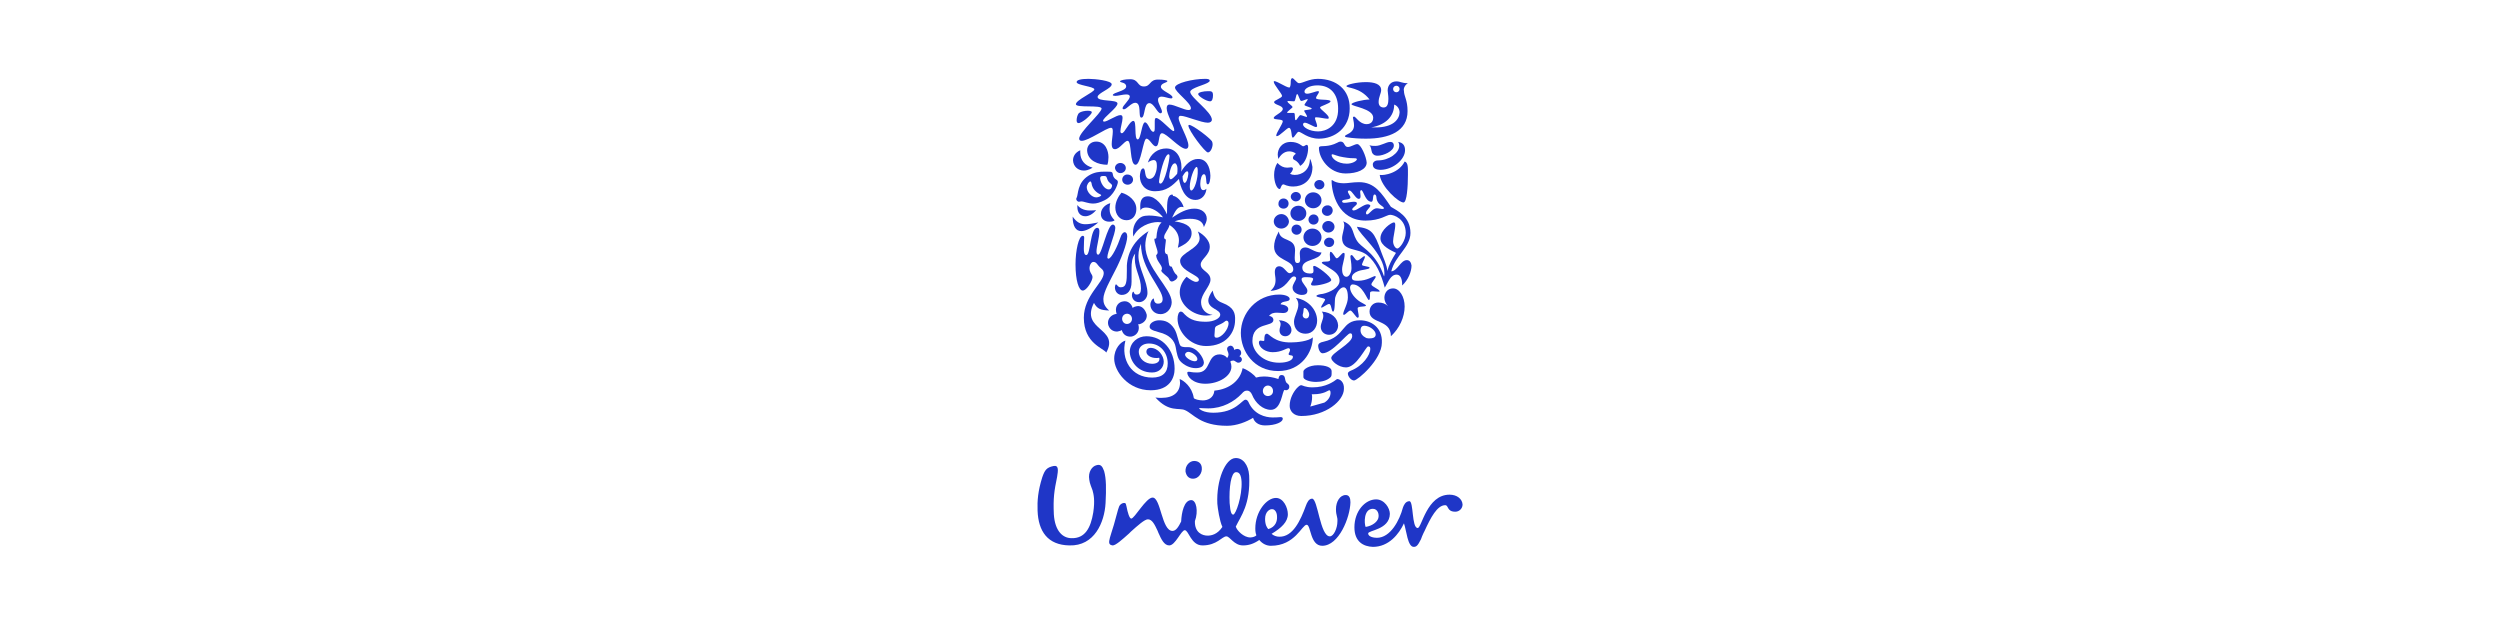 <svg width="256" height="64" viewBox="0 0 256 64" fill="none" xmlns="http://www.w3.org/2000/svg">
<g clip-path="url(#clip0_150_13868)">
<path fill-rule="evenodd" clip-rule="evenodd" d="M148.433 50.654C149.211 50.654 149.73 51.1 149.767 51.657C149.767 52.065 149.433 52.399 149.026 52.399C148.137 52.399 148.359 51.731 147.989 51.731C147.174 51.731 146.507 52.993 145.878 54.366L145.766 54.589L145.618 54.923L145.507 55.22C145.174 55.889 145.026 56 144.766 56C144.137 56 144.026 54.329 143.766 53.587C143.248 54.7 142.211 56 140.581 56C139.618 55.963 138.692 55.48 138.692 53.995C138.692 52.325 139.803 51.137 140.914 51.137C141.766 51.137 142.322 52.028 142.322 52.622C142.285 54.255 140.1 54.292 140.1 54.626C140.1 54.96 140.655 55.072 140.989 55.072C142.396 55.072 143.322 53.253 143.655 51.991C143.729 51.768 143.915 51.322 144.322 51.322C144.766 51.322 144.544 54.069 145.174 54.069C145.581 54.069 146.1 50.654 148.433 50.654ZM126.507 46.905C127.247 46.868 127.84 47.573 127.914 48.687C128.062 51.657 127.062 52.844 126.544 53.921C126.655 54.329 127.358 55.035 128.025 55.035C128.284 55.035 128.581 54.923 128.655 54.812C128.581 54.626 128.544 54.441 128.544 54.107C128.544 52.399 129.692 50.988 130.655 50.988C131.433 50.988 131.877 51.991 131.877 52.659C131.877 53.438 131.21 54.069 130.21 54.663C130.396 54.849 130.729 54.96 130.988 54.96C132.396 54.998 133.173 53.29 133.729 51.768C133.84 51.471 134.025 51.062 134.359 51.062C134.951 51.062 135.174 54.923 136.174 54.923C136.581 54.923 136.951 54.069 136.951 53.401C136.988 52.882 136.803 52.844 136.803 52.139C136.803 51.359 137.211 50.691 137.803 50.691C138.174 50.691 138.285 51.025 138.285 51.434C138.248 52.993 137.099 55.889 135.396 55.889C134.136 55.889 134.248 53.735 133.803 53.735C133.322 53.735 132.618 55.889 130.136 55.889C129.729 55.889 129.284 55.703 128.951 55.294C128.358 55.703 127.84 55.851 127.284 55.851C126.358 55.851 125.951 54.923 125.581 54.923C125.136 54.923 124.618 55.851 123.136 55.851C121.951 55.851 121.729 54.292 121.321 54.292C120.951 54.292 120.358 55.851 119.729 55.851C119.21 55.851 118.914 55.22 118.617 54.552L118.543 54.366C118.247 53.735 117.988 53.178 117.543 53.178C117.21 53.178 116.506 53.81 115.802 54.441L115.617 54.626C114.914 55.257 114.21 55.889 113.914 55.851C113.654 55.814 113.543 55.666 113.58 55.406C113.617 55.072 113.951 54.144 114.062 53.735C114.284 52.993 114.469 52.176 114.58 51.916C114.654 51.657 114.951 51.471 115.173 51.508C115.284 51.508 115.321 51.694 115.358 51.879C115.469 52.473 115.654 53.104 115.84 53.104C116.173 53.104 117.358 50.951 118.025 50.951C118.877 50.951 118.951 54.366 120.062 54.366C120.432 54.366 120.692 53.921 120.951 53.401C120.988 52.51 121.247 51.211 121.988 51.211C122.506 51.211 122.729 52.362 122.358 53.364C122.321 54.552 123.136 54.849 123.655 54.849C124.025 54.849 124.655 54.738 125.173 53.958C124.877 53.327 124.692 52.028 124.655 51.582C124.544 49.169 125.469 46.942 126.507 46.905ZM112.247 47.647C112.691 47.499 112.876 47.721 113.062 48.241C113.284 49.021 113.284 50.06 113.21 51.508C113.099 53.513 112.062 55.926 109.506 55.851C107.284 55.814 106.321 54.404 106.247 52.288C106.21 51.285 106.284 50.283 106.728 48.872C106.987 48.13 107.173 47.87 107.876 47.721C108.432 47.61 108.358 48.167 108.247 48.835C107.95 50.283 107.839 50.988 107.913 52.659C108.024 54.404 108.839 55.109 109.728 55.109C111.099 55.146 111.691 54.069 111.95 52.473C112.136 51.211 111.988 50.617 111.876 50.209C111.802 49.986 111.58 49.503 111.543 49.132C111.395 48.315 111.839 47.758 112.247 47.647ZM130.284 52.139C130.062 52.102 129.544 52.362 129.544 53.141C129.544 53.773 129.766 54.069 129.877 54.181C130.618 53.958 130.803 53.364 130.766 52.882C130.766 52.473 130.544 52.139 130.284 52.139ZM140.581 52.102C139.618 52.102 139.692 53.624 139.84 53.958C140.544 53.847 141.026 53.438 141.137 53.067C141.248 52.696 141.1 52.102 140.581 52.102ZM126.544 48.352C126.062 48.39 125.84 49.912 125.914 51.508C125.988 52.547 126.136 52.696 126.284 52.696C126.544 52.696 127.21 50.803 127.136 49.318C127.099 48.65 126.914 48.315 126.544 48.352ZM122.284 47.202C122.729 47.202 123.025 47.462 123.062 47.87C123.136 48.427 122.729 49.021 122.173 49.021C121.692 49.021 121.469 48.687 121.395 48.278C121.358 47.684 121.803 47.202 122.284 47.202Z" fill="#1F36C7"/>
<path fill-rule="evenodd" clip-rule="evenodd" d="M131.687 39.109C131.539 38.849 131.65 38.404 131.243 38.404C130.984 38.404 130.946 38.626 130.909 38.812C130.354 38.626 129.872 38.552 129.428 38.552C129.132 38.552 128.872 38.589 128.613 38.663C128.465 38.404 127.798 37.884 127.243 37.698C127.02 38.923 125.946 39.851 124.354 40C124.28 40.779 123.65 41.002 123.168 41.002C122.835 41.002 122.28 40.891 122.242 40.742C122.057 39.592 121.205 38.96 120.798 38.812C120.798 38.923 120.835 39.072 120.835 39.183C120.835 40.148 120.168 40.742 118.946 40.742C118.761 40.742 118.502 40.742 118.316 40.705C119.724 42.264 120.724 41.708 121.354 42.005C122.205 42.376 122.909 43.601 125.65 43.601C126.65 43.601 127.65 43.192 128.317 42.784C128.428 43.192 128.835 43.564 129.539 43.564C130.687 43.564 131.354 43.192 131.354 42.895C131.354 42.821 131.354 42.71 131.132 42.71C130.946 42.71 130.946 42.747 130.317 42.747C129.576 42.747 128.391 42.45 127.835 41.151C127.724 40.928 127.576 40.928 127.539 40.928C127.169 40.928 126.576 42.264 124.243 42.264C123.242 42.264 122.798 41.893 122.798 41.819C122.798 41.819 122.798 41.782 122.835 41.782C122.946 41.782 123.28 41.819 123.724 41.819C125.206 41.819 126.391 41.114 127.132 40.334C127.391 40.037 127.502 40 127.724 40C127.909 40 128.095 40.148 128.206 40.408C128.539 41.262 129.317 41.967 130.132 41.967C131.243 41.967 131.28 40.037 131.539 39.926C131.576 39.926 131.65 39.963 131.687 39.963C131.835 39.963 132.021 39.851 132.021 39.629C132.058 39.332 131.724 39.257 131.687 39.109ZM129.835 40.557C129.539 40.557 129.317 40.334 129.317 40.037C129.317 39.74 129.539 39.48 129.835 39.48C130.132 39.48 130.354 39.74 130.354 40C130.391 40.334 130.132 40.557 129.835 40.557Z" fill="#1F36C7"/>
<path fill-rule="evenodd" clip-rule="evenodd" d="M125.986 35.397C126.245 35.397 126.356 35.62 126.393 35.842C126.467 35.768 126.578 35.731 126.689 35.731C126.949 35.731 127.097 35.917 127.097 36.139C127.097 36.288 127.023 36.399 126.912 36.474C127.06 36.548 127.171 36.659 127.171 36.808C127.171 36.993 127.023 37.142 126.801 37.142C126.615 37.142 126.467 36.919 126.282 36.919C126.171 36.919 126.023 36.956 125.986 37.03C126.06 37.216 126.097 37.364 126.097 37.55C126.097 38.515 124.8 39.295 123.43 39.295C122.097 39.295 121.578 38.515 121.578 38.181C121.578 38.107 121.615 38.07 121.726 38.07C121.949 38.07 121.986 38.144 122.615 38.144C124.06 38.144 123.541 36.288 124.912 36.288C125.097 36.288 125.504 36.399 125.652 36.659C125.763 36.548 125.8 36.399 125.8 36.288C125.8 36.065 125.652 35.917 125.652 35.731C125.652 35.545 125.8 35.434 125.986 35.397Z" fill="#1F36C7"/>
<path fill-rule="evenodd" clip-rule="evenodd" d="M117.39 34.432C119.02 34.432 120.279 35.805 120.279 37.773C120.279 38.664 119.798 39.963 117.835 39.963C115.501 39.963 114.094 37.995 114.094 36.733C114.094 35.657 114.797 34.989 115.242 34.877C114.76 36.807 115.835 38.664 117.983 38.664C119.057 38.664 119.575 38.144 119.575 37.216C119.575 36.176 118.872 35.174 117.649 35.174C117.057 35.174 116.612 35.508 116.612 35.991C116.612 36.77 117.279 37.253 117.983 37.253C118.427 37.253 118.724 37.067 118.724 36.77C118.724 36.733 118.724 36.659 118.686 36.622C118.649 36.659 118.538 36.659 118.39 36.659C117.835 36.659 117.39 36.362 117.39 36.028C117.39 35.768 117.575 35.62 117.798 35.62C118.612 35.62 119.168 36.436 119.168 37.03C119.168 37.624 118.724 38.144 117.983 38.144C116.39 38.144 115.686 36.845 115.686 35.991C115.723 35.063 116.501 34.432 117.39 34.432Z" fill="#1F36C7"/>
<path fill-rule="evenodd" clip-rule="evenodd" d="M136.915 38.812C136.581 39.072 135.766 39.666 134.396 39.666C133.655 39.666 133.359 39.443 133.248 39.443C133.1 39.443 132.951 39.592 132.803 39.74C132.47 40.111 132.062 40.779 132.062 41.559C132.062 42.079 132.47 42.599 133.248 42.599C135.766 42.599 137.618 41.039 137.618 39.814C137.655 39.109 137.211 38.812 136.915 38.812ZM135.618 41.225L134.174 41.633C134.285 41.336 134.359 41.002 134.359 40.668C134.359 40.557 134.359 40.483 134.322 40.371H134.507C135.581 40.371 136.026 39.963 136.1 39.963C136.174 39.963 136.248 40 136.248 40.223C136.248 40.52 136.1 40.928 135.618 41.225Z" fill="#1F36C7"/>
<path fill-rule="evenodd" clip-rule="evenodd" d="M134.765 39.109C135.358 39.109 135.876 38.961 136.21 38.663C136.321 38.589 136.358 38.441 136.358 38.292V37.995C136.358 37.624 135.765 37.401 134.95 37.401C133.987 37.401 133.469 37.847 133.469 38.032V38.626C133.469 38.849 134.024 39.109 134.765 39.109Z" fill="#1F36C7"/>
<path fill-rule="evenodd" clip-rule="evenodd" d="M139.281 32.798C137.318 32.798 137.836 34.469 135.54 34.989C135.133 35.063 134.984 35.211 134.984 35.397C134.984 35.731 135.17 36.176 135.429 36.176C136.429 36.176 137.947 34.135 138.244 34.135C138.355 34.135 138.466 34.135 138.466 34.432C138.466 35.174 136.318 36.139 136.318 36.659C136.318 36.956 137.059 37.624 137.836 37.624C138.91 37.624 139.873 35.471 140.096 35.471C140.281 35.471 140.318 35.583 140.318 35.731C140.318 36.325 139.577 37.476 138.318 37.958C138.059 38.07 138.022 38.181 138.022 38.255C138.022 38.552 138.355 38.961 138.651 38.961C139.022 38.961 141.503 36.808 141.503 35.1C141.577 33.504 140.355 32.798 139.281 32.798ZM140.17 34.654C140.022 34.654 139.873 34.617 139.799 34.543C139.614 34.469 139.318 34.209 139.318 33.838C139.318 33.467 139.503 33.355 139.688 33.355C140.244 33.355 140.873 33.838 140.873 34.246C140.873 34.58 140.577 34.654 140.17 34.654Z" fill="#1F36C7"/>
<path fill-rule="evenodd" clip-rule="evenodd" d="M121.649 35.545H121.315C121.204 35.545 121.019 35.508 120.908 35.434C120.686 35.248 120.612 34.246 120.241 33.652C119.797 32.984 119.315 32.798 118.686 32.798C118.241 32.798 117.723 33.058 117.723 33.429C117.723 33.652 117.834 33.801 118.686 34.023C119.76 34.283 120.278 34.877 120.389 35.545C120.501 36.214 120.612 36.733 120.871 36.993C121.204 37.364 121.834 37.699 122.427 37.699C122.908 37.699 123.278 37.55 123.278 37.105C123.241 36.622 122.575 35.545 121.649 35.545ZM122.352 36.993C121.945 36.993 121.352 36.585 121.352 36.325C121.352 36.139 121.538 36.028 121.686 36.028C122.019 36.028 122.612 36.436 122.612 36.77C122.612 36.882 122.538 36.993 122.352 36.993Z" fill="#1F36C7"/>
<path fill-rule="evenodd" clip-rule="evenodd" d="M129.729 34.172C129.47 34.172 129.47 34.58 129.47 34.729C129.47 34.877 129.47 34.914 129.359 34.914C129.248 34.914 129.174 34.877 129.063 34.877C128.988 34.877 128.914 34.952 128.914 35.063C128.914 35.62 129.618 36.065 130.322 36.065C131.248 36.065 131.692 35.657 131.952 35.657C132.063 35.657 132.1 35.768 132.1 35.842C132.1 35.991 131.952 36.176 131.952 36.251C131.952 36.474 132.396 36.288 132.396 36.548C132.396 36.882 131.84 37.142 130.989 37.142C129.322 37.142 128.248 35.991 128.248 34.914C128.248 32.91 130.396 33.541 130.396 32.761C130.396 32.501 130.137 32.353 129.951 32.353C130.174 32.056 130.47 32.019 130.766 32.019C130.989 32.019 131.211 32.056 131.396 32.056C131.655 32.056 131.915 31.945 131.915 31.648C131.915 31.462 131.766 31.239 131.137 31.165C131.211 30.757 132.063 30.979 132.063 30.608C132.063 30.348 131.581 30.163 130.989 30.163C128.692 30.163 127.062 32.056 127.062 34.098C127.062 35.954 128.396 37.995 130.877 37.995C133.285 37.995 134.433 36.028 134.433 34.543C133.989 34.952 132.803 35.063 132.211 35.063C130.47 35.1 129.989 34.172 129.729 34.172Z" fill="#1F36C7"/>
<path fill-rule="evenodd" clip-rule="evenodd" d="M131.616 34.432C131.986 34.432 132.246 34.135 132.246 33.8C132.246 33.281 131.727 32.798 130.949 32.798C131.097 32.947 131.134 33.058 131.134 33.207C131.134 33.392 131.023 33.615 131.023 33.838C131.023 34.172 131.246 34.432 131.616 34.432ZM135.357 31.907C135.468 32.056 135.505 32.204 135.505 32.353C135.505 32.724 135.246 33.095 135.246 33.466C135.246 33.912 135.579 34.283 136.098 34.283C136.653 34.283 137.024 33.838 137.024 33.318C136.986 32.575 136.357 31.982 135.357 31.907ZM132.69 30.497C132.875 30.719 132.949 30.942 132.949 31.202C132.949 31.796 132.505 32.39 132.505 32.947C132.505 33.689 132.986 34.172 133.69 34.172C134.431 34.172 134.875 33.541 134.875 32.835C134.875 31.833 134.097 30.756 132.69 30.497ZM133.727 32.613C133.542 32.613 133.394 32.464 133.394 32.279C133.394 32.167 133.468 32.019 133.468 31.87C133.505 31.684 133.468 31.536 133.579 31.536C133.801 31.536 134.06 31.944 134.06 32.204C134.06 32.427 133.949 32.613 133.727 32.613Z" fill="#1F36C7"/>
<path fill-rule="evenodd" clip-rule="evenodd" d="M125.175 31.016C124.582 30.793 124.323 30.459 124.175 29.754C123.878 30.162 123.73 30.534 123.73 30.756C123.73 31.647 124.953 31.647 124.953 32.241C124.953 32.575 124.323 32.947 123.508 32.947C122.582 32.947 121.915 32.798 121.323 32.204C121.175 32.056 121.101 31.907 120.915 31.907C120.693 31.907 120.582 32.278 120.582 32.65C120.582 33.912 121.804 35.434 123.508 35.434C125.619 35.434 126.471 33.986 126.471 32.798C126.508 32.093 126.36 31.462 125.175 31.016ZM124.582 34.58C124.397 34.58 124.36 34.506 124.36 34.32C124.36 34.209 124.397 33.986 124.397 33.8C124.397 33.355 124.582 33.392 125.027 33.169C125.36 33.021 125.471 32.835 125.582 32.835C125.693 32.835 125.804 32.909 125.804 33.095C125.804 33.763 125.064 34.58 124.582 34.58Z" fill="#1F36C7"/>
<path fill-rule="evenodd" clip-rule="evenodd" d="M122.471 28.863C122.249 28.863 121.879 28.64 121.508 28.343C121.101 28.752 120.805 29.309 120.805 29.94C120.805 31.239 122.175 32.316 123.508 32.316C123.731 32.316 123.953 32.279 124.175 32.241C123.434 32.167 122.99 31.61 122.99 30.942C122.99 30.088 123.953 29.309 123.953 28.64C123.953 27.824 122.953 27.75 122.953 27.081C122.953 26.524 123.916 26.116 123.879 25.225C123.879 24.705 123.36 24.074 122.657 23.703C122.768 23.926 122.842 24.223 122.842 24.409C122.842 25.448 120.842 25.893 120.842 26.71C120.842 27.75 122.768 28.158 122.768 28.64C122.768 28.752 122.694 28.863 122.471 28.863Z" fill="#1F36C7"/>
<path fill-rule="evenodd" clip-rule="evenodd" d="M142.65 29.531C143.316 29.531 143.835 30.385 143.835 31.387C143.835 32.464 143.316 33.615 142.427 34.431C142.427 32.65 140.242 33.206 140.242 31.907C140.242 31.35 140.65 30.979 141.131 30.979C141.539 30.979 141.872 31.09 142.131 31.35C141.909 31.128 141.761 30.793 141.761 30.496C141.761 30.014 142.057 29.531 142.65 29.531Z" fill="#1F36C7"/>
<path fill-rule="evenodd" clip-rule="evenodd" d="M116.428 31.35C116.243 31.387 116.095 31.424 115.984 31.536C115.873 31.128 115.502 30.756 114.984 30.868C114.539 30.942 114.206 31.35 114.28 31.87C114.28 31.944 114.317 32.056 114.354 32.13C114.354 32.13 114.28 32.13 114.206 32.167C113.836 32.241 113.391 32.612 113.465 33.169C113.539 33.652 113.947 33.986 114.428 33.949C114.613 33.912 114.762 33.875 114.873 33.8C114.984 34.246 115.354 34.506 115.836 34.469C116.317 34.394 116.65 33.986 116.613 33.503C116.613 33.355 116.576 33.281 116.539 33.206H116.65C117.132 33.095 117.465 32.724 117.428 32.241C117.28 31.647 116.873 31.276 116.428 31.35ZM115.465 33.169C115.169 33.206 114.947 32.984 114.91 32.724C114.873 32.427 115.058 32.167 115.354 32.13C115.65 32.093 115.873 32.316 115.91 32.575C115.947 32.872 115.762 33.132 115.465 33.169Z" fill="#1F36C7"/>
<path fill-rule="evenodd" clip-rule="evenodd" d="M140.431 29.123C140.431 28.937 140.875 28.492 140.875 28.343C140.875 28.306 140.838 28.269 140.801 28.269C140.616 28.269 139.986 28.752 139.06 28.752C138.69 28.752 138.431 28.715 138.431 28.418C138.431 28.158 138.653 27.935 139.023 27.786C139.431 27.601 140.245 27.601 140.245 27.415C140.245 27.267 139.468 27.267 139.468 27.118C139.468 26.933 139.764 26.487 139.764 26.302C139.764 26.302 139.764 26.227 139.727 26.227C139.579 26.227 139.208 26.673 138.986 26.673C138.764 26.673 138.579 26.116 138.393 26.116C138.356 26.116 138.282 26.153 138.282 26.264C138.282 26.487 138.393 26.895 138.393 27.452C138.393 27.935 138.134 28.343 137.875 28.343C137.542 28.343 137.43 27.935 137.43 27.601C137.43 27.118 137.69 26.561 137.69 26.042C137.69 25.93 137.653 25.893 137.579 25.893C137.393 25.893 137.097 26.45 136.875 26.45C136.727 26.45 136.468 25.782 136.245 25.782C136.208 25.782 136.171 25.893 136.171 26.042C136.171 26.227 136.208 26.487 136.208 26.598C136.208 26.747 136.023 26.784 135.801 26.784C135.653 26.784 135.356 26.784 135.356 26.895C135.356 27.007 135.653 27.118 135.912 27.304C136.393 27.638 137.171 27.972 137.171 28.752C137.171 29.457 136.171 29.939 135.467 30.088C135.134 30.125 134.801 30.199 134.801 30.311C134.801 30.459 135.69 30.496 135.69 30.682C135.69 30.793 135.282 31.313 135.282 31.462C135.282 31.499 135.319 31.499 135.319 31.499C135.467 31.499 135.912 31.127 136.097 31.127C136.356 31.127 136.319 31.907 136.505 31.907C136.727 31.907 136.653 30.756 136.727 30.459C136.875 29.939 137.245 29.42 137.579 29.42C137.986 29.42 138.023 30.125 138.023 30.459C138.023 31.127 137.542 31.833 137.542 32.167C137.542 32.204 137.579 32.241 137.616 32.241C137.764 32.241 138.097 31.796 138.282 31.796C138.468 31.796 138.875 32.538 139.023 32.538C139.097 32.538 139.134 32.464 139.134 32.39C139.134 32.167 139.023 31.796 139.023 31.573C139.023 31.313 139.875 31.462 139.875 31.276C139.875 31.202 139.505 31.053 139.282 30.905C138.801 30.608 138.245 29.977 138.245 29.457C138.245 29.271 138.356 29.123 138.505 29.123C139.542 29.123 139.986 30.719 140.171 30.719C140.357 30.719 140.245 30.014 140.319 29.902C140.357 29.865 140.468 29.828 140.579 29.828C140.764 29.828 140.986 29.865 141.134 29.865C141.245 29.865 141.282 29.865 141.282 29.828C141.245 29.605 140.431 29.346 140.431 29.123Z" fill="#1F36C7"/>
<path fill-rule="evenodd" clip-rule="evenodd" d="M136.32 28.678C136.32 28.343 134.876 27.23 134.579 27.23C134.505 27.23 134.468 27.267 134.468 27.341C134.468 27.453 134.505 27.601 134.505 27.712C134.505 27.972 134.394 28.009 134.135 28.009C133.839 28.009 133.357 27.898 133.357 27.415C133.357 26.487 135.135 26.71 135.32 25.856C134.542 25.856 134.172 25.337 133.653 25.337C133.468 25.337 133.098 25.448 133.098 25.93C133.098 26.079 133.135 26.339 133.135 26.562C133.135 26.784 133.098 26.933 132.838 26.933C132.616 26.933 132.579 26.673 132.579 26.376C132.579 26.116 132.616 25.819 132.616 25.634C132.616 24.26 131.098 24.817 130.95 23.703C130.579 24.371 130.468 24.854 130.468 25.262C130.468 26.71 132.431 26.562 132.431 27.564C132.431 27.824 132.246 27.972 132.061 27.972C131.727 27.972 131.505 27.267 130.987 27.267C130.727 27.267 130.542 27.453 130.542 27.861C130.542 28.158 130.616 28.381 130.616 28.678C130.616 29.272 130.357 29.531 130.098 29.791C131.875 29.643 131.987 28.306 132.505 28.306C132.653 28.306 132.727 28.418 132.727 28.492C132.727 28.715 132.357 29.086 132.357 29.457C132.357 29.94 132.913 30.2 133.283 30.2C133.727 30.2 133.876 30.051 133.876 29.754C133.876 29.42 133.283 28.975 133.283 28.603C133.283 28.418 133.468 28.381 133.727 28.381C134.283 28.381 134.468 28.455 134.468 28.566C134.468 28.715 134.246 29.012 134.246 29.086C134.246 29.123 134.283 29.234 134.394 29.234C134.802 29.309 136.32 28.975 136.32 28.678Z" fill="#1F36C7"/>
<path fill-rule="evenodd" clip-rule="evenodd" d="M117.613 23.666C117.353 24.149 117.279 24.78 117.279 25.151C117.279 27.415 119.983 29.531 119.983 30.942C119.983 31.499 119.576 32.167 118.835 32.167C118.168 32.167 117.798 31.648 117.798 31.202C117.798 30.868 118.02 30.571 118.131 30.571C118.168 30.571 118.168 30.608 118.168 30.682C118.168 30.868 118.316 31.128 118.613 31.091C118.909 31.091 119.057 30.905 119.057 30.645C119.057 29.531 116.835 27.601 116.835 24.965C116.724 25.262 116.575 25.634 116.575 26.19C116.575 27.453 117.501 28.789 117.501 30.014C117.501 30.497 117.131 30.942 116.65 30.942C116.094 30.942 115.909 30.497 115.909 30.237C115.909 30.051 115.983 29.866 116.057 29.866C116.131 29.866 116.094 30.163 116.39 30.163C116.724 30.163 116.835 29.94 116.835 29.531C116.835 28.418 116.205 27.638 116.205 26.487C116.205 26.302 116.205 26.116 116.242 25.968C115.909 26.376 115.872 26.97 115.872 27.49V28.863C115.872 29.791 115.427 30.2 114.872 30.2C114.501 30.2 114.168 29.903 114.168 29.42C114.168 29.346 114.205 29.123 114.279 29.123C114.39 29.123 114.464 29.42 114.761 29.42C115.353 29.42 115.39 28.863 115.39 27.712C115.316 26.302 115.835 24.78 117.613 23.666Z" fill="#1F36C7"/>
<path fill-rule="evenodd" clip-rule="evenodd" d="M113.948 22.998C114.133 22.998 114.207 23.183 114.207 23.332C114.207 23.963 113.392 25.819 113.392 26.339C113.392 26.413 113.429 26.487 113.503 26.487C113.837 26.487 114.503 25.039 114.726 24.334C114.837 23.963 115.022 23.777 115.17 23.777C115.318 23.777 115.429 23.926 115.429 24.223C115.429 24.928 114.763 26.636 114.17 27.749C113.726 28.64 112.985 29.902 112.985 30.608C112.985 30.979 113.059 31.35 113.577 31.796C112.725 31.759 112.355 31.647 112.022 31.016C110.577 33.837 114.689 33.578 113.281 36.102C113.022 35.657 110.985 35.174 110.985 32.538C110.985 30.274 113.022 28.937 113.022 27.972C113.022 27.786 112.948 27.638 112.763 27.489C112.318 27.118 112.318 26.821 111.948 26.821C111.688 26.821 111.392 27.415 111.688 27.935C111.8 28.12 111.874 28.232 111.874 28.38C111.874 28.752 111.281 29.754 110.874 29.754C110.466 29.754 110.133 28.715 110.133 27.081C110.133 25.633 110.466 24.148 110.874 24.148C110.985 24.148 111.022 24.223 111.022 24.334C111.022 24.52 110.985 24.854 110.985 25.448C110.985 26.079 111.133 26.116 111.244 26.116C111.688 26.116 111.614 23.332 112.355 23.332C112.54 23.332 112.577 23.517 112.577 23.703C112.577 24.334 112.281 25.262 112.281 25.745C112.281 26.005 112.355 26.079 112.466 26.079C112.837 26.042 113.392 22.998 113.948 22.998Z" fill="#1F36C7"/>
<path fill-rule="evenodd" clip-rule="evenodd" d="M144.059 26.636C143.43 26.636 143.096 27.75 142.467 27.787C142.837 26.19 144.43 25.337 144.43 23.852C144.43 22.144 143.022 21.55 142.43 21.179C141.467 19.768 140.763 18.654 139.17 18.654C138.504 18.654 138.059 18.766 137.615 18.766C136.726 18.766 136.43 18.432 136.393 18.432C136.393 18.432 136.355 18.432 136.355 18.506C136.355 19.768 137.022 22.589 139.837 22.589C141.356 22.589 141.985 21.995 142.356 21.995C142.726 21.995 143.948 22.404 143.948 23.852C143.948 24.631 143.319 25.448 143.096 25.448C142.874 25.448 142.652 25.077 142.652 24.705C142.652 24.297 142.874 23.517 142.874 23.035C142.874 22.849 142.837 22.775 142.726 22.775C142.504 22.775 141.356 23.517 141.356 24.408C141.356 25.188 142.504 25.671 142.948 25.893C142.504 26.599 142.245 27.081 142.059 27.75C142.059 27.23 141.578 26.227 141.43 25.782C140.726 23.777 140.467 23.406 138.948 23.221C139.17 24.037 141.763 25.968 141.763 27.935C141.763 28.047 141.763 28.232 141.726 28.306C140.948 26.005 139.615 25.448 139.133 24.891C138.356 24 138.8 23.146 137.541 22.664C137.615 22.775 137.652 22.924 137.652 23.035C137.652 23.48 137.43 24 137.43 24.371C137.43 25.782 139.022 25.337 139.985 26.116C140.911 26.859 141.43 28.084 141.8 29.457C142.17 28.863 142.393 28.121 143.022 28.121C143.43 28.121 143.578 28.64 143.578 29.049V29.234C144.208 28.678 144.541 27.787 144.541 27.193C144.504 26.896 144.356 26.636 144.059 26.636ZM141.541 21.401C141.393 21.401 141.17 21.327 140.985 21.327C140.541 21.327 140.207 21.958 139.985 21.958C139.911 21.958 139.874 21.884 139.874 21.81C139.874 21.55 140.319 21.253 140.319 21.067C140.319 20.956 140.133 20.919 140.059 20.919C139.615 20.919 138.985 21.55 138.615 21.55C138.541 21.55 138.467 21.513 138.467 21.439C138.467 21.253 138.948 21.03 138.948 20.845C138.948 20.659 138.763 20.659 138.615 20.659C138.393 20.659 137.948 20.77 137.689 20.77C137.541 20.77 137.43 20.733 137.43 20.622C137.43 20.362 138.281 20.511 138.281 20.213C138.281 20.065 138.022 19.768 138.022 19.62C138.022 19.545 138.096 19.508 138.17 19.508C138.467 19.508 138.8 20.362 139.133 20.362C139.281 20.362 139.319 20.251 139.319 20.065C139.319 19.879 139.281 19.805 139.281 19.657C139.281 19.508 139.356 19.471 139.393 19.471C139.615 19.471 139.8 20.659 140.43 20.659C140.689 20.659 140.504 19.917 140.763 19.917C140.911 19.917 140.948 20.139 140.948 20.251C141.022 21.03 141.726 21.067 141.726 21.364C141.689 21.327 141.652 21.401 141.541 21.401Z" fill="#1F36C7"/>
<path fill-rule="evenodd" clip-rule="evenodd" d="M132.693 19.657C132.989 19.657 133.211 19.879 133.211 20.139C133.211 20.399 132.989 20.622 132.693 20.622C132.434 20.622 132.174 20.399 132.174 20.139C132.174 19.879 132.434 19.657 132.693 19.657ZM136.1 24.334C135.841 24.334 135.582 24.557 135.582 24.817C135.582 25.114 135.841 25.299 136.1 25.299C136.397 25.299 136.619 25.077 136.619 24.78C136.619 24.52 136.397 24.334 136.1 24.334ZM134.397 23.406C133.878 23.406 133.471 23.814 133.471 24.297C133.471 24.78 133.878 25.188 134.397 25.188C134.915 25.188 135.323 24.78 135.323 24.297C135.323 23.814 134.915 23.406 134.397 23.406ZM132.767 22.998C132.471 22.998 132.248 23.221 132.248 23.517C132.248 23.814 132.508 24.037 132.767 24.037C133.063 24.037 133.286 23.814 133.286 23.517C133.286 23.221 133.063 22.998 132.767 22.998ZM136.026 23.814C136.36 23.814 136.656 23.555 136.656 23.221C136.656 22.886 136.36 22.627 136.026 22.627C135.693 22.627 135.397 22.886 135.397 23.221C135.397 23.517 135.693 23.814 136.026 23.814ZM131.211 21.921C130.804 21.921 130.434 22.255 130.434 22.664C130.434 23.072 130.767 23.406 131.211 23.406C131.619 23.406 131.989 23.072 131.989 22.664C131.952 22.255 131.619 21.921 131.211 21.921ZM133.989 22.478C133.989 22.775 134.211 22.998 134.508 22.998C134.804 22.998 135.026 22.775 135.026 22.478C135.026 22.181 134.804 21.958 134.508 21.958C134.211 21.958 133.989 22.218 133.989 22.478ZM132.952 22.627C133.397 22.627 133.767 22.292 133.767 21.847C133.767 21.401 133.397 21.067 132.952 21.067C132.508 21.067 132.137 21.401 132.137 21.847C132.137 22.255 132.471 22.627 132.952 22.627ZM135.915 22.107C136.212 22.107 136.471 21.847 136.471 21.55C136.471 21.253 136.212 20.993 135.915 21.03C135.619 21.03 135.36 21.29 135.36 21.587C135.36 21.884 135.619 22.107 135.915 22.107ZM131.434 21.364C131.73 21.364 131.952 21.142 131.952 20.845C131.952 20.548 131.73 20.325 131.434 20.325C131.137 20.325 130.915 20.548 130.915 20.845C130.878 21.142 131.137 21.364 131.434 21.364ZM134.471 21.327C134.952 21.327 135.323 20.956 135.323 20.511C135.323 20.065 134.952 19.694 134.471 19.694C133.989 19.694 133.619 20.065 133.619 20.511C133.619 20.956 133.989 21.327 134.471 21.327ZM135.1 19.397C135.397 19.397 135.619 19.174 135.619 18.914C135.619 18.654 135.397 18.432 135.1 18.432C134.804 18.432 134.582 18.654 134.582 18.914C134.619 19.211 134.841 19.397 135.1 19.397Z" fill="#1F36C7"/>
<path fill-rule="evenodd" clip-rule="evenodd" d="M120.131 20.065C120.464 20.065 121.057 20.622 121.205 21.216C121.131 21.216 121.057 21.179 121.02 21.179C120.575 21.179 120.353 21.587 120.02 22.292C120.797 21.773 121.501 21.364 122.316 21.364C123.02 21.364 123.575 21.773 123.575 22.404C123.575 22.664 123.427 22.961 123.279 23.258C123.168 22.664 122.686 22.404 121.835 22.404C121.353 22.404 120.76 22.478 120.279 22.664C121.798 22.886 122.02 23.406 122.02 23.889C122.02 24.705 121.168 25.114 120.612 25.374C120.649 25.151 120.723 24.891 120.723 24.631C120.723 24.148 120.538 23.555 119.76 23.035C119.649 23.555 119.205 23.889 119.205 24.297C119.205 24.445 119.316 24.52 119.39 24.52C119.39 24.742 119.279 25.411 119.279 25.596C119.279 25.93 119.353 26.005 119.538 26.042C119.649 26.339 119.649 26.858 119.723 27.118C119.76 27.267 119.872 27.304 119.983 27.304C120.094 27.564 120.242 27.972 120.464 28.121C120.501 28.158 120.575 28.269 120.575 28.343C120.575 28.566 120.205 28.826 119.983 28.826C119.909 28.826 119.797 28.789 119.686 28.529C119.612 28.343 118.946 27.935 118.909 27.712C118.946 27.675 118.983 27.601 118.983 27.49C118.983 27.118 118.39 26.71 118.39 26.116C118.464 26.079 118.538 25.968 118.538 25.856C118.538 25.522 118.205 24.891 118.205 24.445C118.353 24.445 118.427 24.445 118.427 24.223C118.464 23.777 118.538 23.146 118.946 22.775C118.834 22.775 118.723 22.738 118.575 22.738C117.76 22.738 116.538 23.183 116.057 24.223C116.02 24.074 116.02 23.926 116.02 23.777C116.02 22.924 116.538 22.367 116.945 22.181C117.131 22.107 117.39 22.07 117.649 22.07C118.094 22.07 118.575 22.144 119.094 22.255C118.649 21.661 117.946 21.253 117.353 21.253C117.094 21.253 116.871 21.327 116.797 21.55C116.76 21.439 116.76 21.253 116.76 21.104C116.76 20.473 116.983 20.102 117.538 20.102C118.353 20.102 119.094 21.067 119.501 21.958V21.847C119.501 20.585 119.538 19.954 120.057 19.916L120.131 20.065Z" fill="#1F36C7"/>
<path fill-rule="evenodd" clip-rule="evenodd" d="M109.84 22.181C109.84 23.183 110.173 23.666 110.729 23.666C111.173 23.666 111.766 23.369 112.47 22.775C111.914 22.886 111.507 22.961 111.136 22.961C110.655 22.961 110.247 22.775 109.84 22.181ZM113.692 20.808C113.358 20.882 112.729 21.253 112.729 21.921C112.729 22.404 113.099 22.701 113.581 22.701C113.84 22.701 114.025 22.664 114.136 22.552C113.766 22.181 113.618 21.81 113.618 21.401C113.618 21.142 113.655 20.956 113.692 20.808ZM114.84 19.731C114.544 20.065 114.21 20.659 114.21 21.253C114.21 21.958 114.655 22.552 115.359 22.552C116.025 22.552 116.359 21.995 116.359 21.439C116.396 20.548 115.544 19.916 114.84 19.731ZM110.321 20.993V21.179C110.321 21.81 110.655 22.144 111.136 22.144C111.47 22.144 111.877 21.958 112.247 21.513C112.099 21.55 111.914 21.55 111.766 21.55C111.21 21.587 110.655 21.439 110.321 20.993ZM113.062 17.578C112.618 17.578 112.062 17.615 111.47 17.986C110.284 18.729 110.432 19.916 110.247 20.251C110.21 20.288 110.21 20.325 110.21 20.399C110.21 20.511 110.358 20.659 110.469 20.659C110.581 20.659 110.655 20.622 110.692 20.622C111.025 20.622 111.395 20.845 111.951 20.845C112.284 20.845 112.655 20.733 113.099 20.511C114.099 20.028 114.47 18.84 114.47 18.654C114.47 18.395 114.247 18.432 114.099 18.209C113.914 17.986 113.988 17.763 113.877 17.652C113.803 17.578 113.618 17.578 113.358 17.578H113.062ZM112.247 20.213C111.803 20.213 111.284 19.657 111.284 19.174C111.284 18.914 111.507 18.58 111.655 18.58C111.692 18.58 111.729 18.617 111.766 18.729C111.84 19.36 112.284 19.731 112.692 19.916C112.729 19.954 112.766 19.954 112.766 19.991C112.729 20.102 112.47 20.213 112.247 20.213ZM113.877 18.988C113.877 19.174 113.766 19.397 113.544 19.397C113.062 19.397 112.692 18.692 112.655 18.283C112.655 18.023 112.803 18.023 113.025 18.023C113.136 18.023 113.173 18.023 113.247 18.06C113.358 18.135 113.358 18.395 113.507 18.58C113.618 18.729 113.877 18.877 113.877 18.988ZM114.914 18.395C114.914 18.692 115.173 18.914 115.47 18.914C115.766 18.914 116.025 18.692 116.025 18.395C116.025 18.098 115.766 17.875 115.47 17.875C115.173 17.838 114.914 18.098 114.914 18.395ZM114.729 17.726C115.025 17.726 115.284 17.503 115.284 17.207C115.284 16.91 115.025 16.687 114.729 16.687C114.433 16.687 114.173 16.91 114.173 17.207C114.21 17.466 114.433 17.726 114.729 17.726ZM110.988 17.466C111.47 17.466 111.877 17.169 111.877 17.169C111.062 16.947 110.618 16.39 110.618 15.61V15.387C110.099 15.61 109.877 16.019 109.877 16.427C109.914 17.058 110.395 17.466 110.988 17.466ZM113.396 16.872C113.47 16.65 113.507 16.39 113.507 16.093C113.507 15.462 113.21 14.497 112.247 14.497C111.692 14.497 111.321 14.905 111.321 15.387C111.358 16.464 112.47 16.872 113.396 16.872Z" fill="#1F36C7"/>
<path fill-rule="evenodd" clip-rule="evenodd" d="M143.839 16.538C143.246 17.726 141.765 17.986 141.283 17.912C141.432 19.137 143.246 20.77 143.728 20.733C144.061 20.696 144.172 19.137 144.172 17.912C144.172 17.206 144.209 16.65 143.839 16.538ZM143.876 15.387C143.876 14.942 143.691 14.608 143.172 14.534C143.246 14.645 143.283 14.756 143.283 14.942C143.283 15.647 142.246 16.427 141.098 16.427C140.691 16.427 140.543 16.724 140.58 16.872C140.58 17.244 140.913 17.392 141.395 17.392C142.691 17.355 143.876 16.316 143.876 15.387Z" fill="#1F36C7"/>
<path fill-rule="evenodd" clip-rule="evenodd" d="M141.1 15.944C141.618 15.944 142.73 15.499 142.73 14.905C142.73 14.719 142.655 14.534 142.359 14.534C141.952 14.534 141.396 14.942 140.841 14.942C140.655 14.942 140.433 14.942 140.211 14.868C140.433 15.016 140.396 15.387 140.507 15.647C140.692 15.944 140.915 15.944 141.1 15.944Z" fill="#1F36C7"/>
<path fill-rule="evenodd" clip-rule="evenodd" d="M134.136 16.241C134.136 17.429 133.321 17.912 132.58 17.912C132.395 17.912 132.247 17.875 132.098 17.8C132.247 17.652 132.395 17.429 132.395 17.281C132.395 17.169 132.321 17.132 132.21 17.132C132.135 17.132 131.95 17.169 131.802 17.169C131.432 17.169 131.135 17.021 130.802 16.687C130.58 17.021 130.469 17.466 130.469 17.912C130.469 18.617 130.728 19.322 131.024 19.36C131.172 19.36 131.172 18.877 131.432 18.877C131.506 18.877 131.802 19.1 132.432 19.1C133.358 19.1 134.395 18.543 134.395 17.095C134.358 16.909 134.284 16.464 134.136 16.241Z" fill="#1F36C7"/>
<path fill-rule="evenodd" clip-rule="evenodd" d="M132.025 15.499C132.21 15.499 132.581 15.573 132.692 15.759C132.544 15.833 132.395 16.019 132.395 16.167C132.395 16.241 132.432 16.316 132.507 16.353C132.84 16.501 133.025 16.761 133.136 16.984C133.729 16.65 133.951 15.722 133.951 15.202C133.951 15.053 133.951 14.831 133.803 14.831C133.692 14.831 133.581 14.979 133.433 14.979C133.321 14.979 132.988 14.534 132.173 14.534C131.247 14.534 130.84 15.239 130.84 15.833C130.84 15.982 130.877 16.167 130.914 16.279C131.099 15.907 131.469 15.499 132.025 15.499Z" fill="#1F36C7"/>
<path fill-rule="evenodd" clip-rule="evenodd" d="M122.649 16.279C121.982 16.279 121.389 16.836 120.945 17.578C120.982 17.43 120.982 17.281 120.982 17.133C120.982 16.093 120.426 15.202 119.426 15.202C118.612 15.202 117.834 15.685 117.537 16.65C117.612 16.576 117.908 16.39 118.13 16.39C118.389 16.39 118.463 16.613 118.463 16.984C118.463 17.207 118.426 17.504 118.315 17.764C118.167 18.209 117.871 18.32 117.723 18.32C117.093 18.32 117.389 17.244 117.056 17.244C116.797 17.244 116.723 17.838 116.723 18.061C116.723 18.803 117.204 19.583 118.278 19.583C119.426 19.583 120.056 19.026 120.723 18.32C120.871 19.1 121.278 20.474 122.427 20.474C123.056 20.474 123.501 19.954 123.538 19.323C123.464 19.397 123.353 19.471 123.204 19.471C122.982 19.471 122.908 19.137 122.908 18.84C122.908 18.358 123.056 17.838 123.278 17.838C123.39 17.838 123.464 17.912 123.501 18.283C123.538 18.543 123.501 18.877 123.686 18.877C123.871 18.877 123.945 18.32 123.945 17.986C123.908 17.021 123.501 16.242 122.649 16.279ZM118.834 18.803C118.723 18.803 118.686 18.692 118.686 18.617C118.686 18.098 119.241 15.796 119.649 15.796C119.723 15.796 119.76 15.87 119.76 15.982C119.76 16.39 119.278 18.803 118.834 18.803ZM120.538 17.801C120.204 18.172 120.019 18.358 119.871 18.358C119.797 18.358 119.723 18.209 119.723 18.061C119.723 17.801 119.908 16.724 120.315 16.724C120.464 16.724 120.575 17.021 120.575 17.281C120.575 17.504 120.575 17.652 120.538 17.801ZM121.315 18.729C121.204 18.729 121.093 18.506 121.093 18.061C121.315 17.689 121.427 17.541 121.575 17.541C121.612 17.541 121.686 17.578 121.686 17.801C121.649 18.283 121.464 18.729 121.315 18.729ZM121.982 19.508C121.908 19.508 121.834 19.397 121.834 19.1C121.834 18.395 122.278 17.095 122.538 17.095C122.612 17.095 122.649 17.281 122.649 17.467C122.686 18.246 122.315 19.508 121.982 19.508Z" fill="#1F36C7"/>
<path fill-rule="evenodd" clip-rule="evenodd" d="M138.985 14.756C138.725 14.756 138.318 15.053 138.022 15.053C137.614 15.053 137.725 14.497 137.281 14.497C137.17 14.497 137.059 14.534 136.948 14.608C136.022 15.091 135.281 14.905 135.133 15.016C135.096 15.053 135.059 15.053 135.059 15.165C135.059 16.204 136.096 17.763 137.799 17.763C138.985 17.763 139.948 17.355 139.948 16.65C139.911 16.056 139.355 14.756 138.985 14.756ZM137.911 16.761C136.948 16.761 136.355 16.204 136.355 15.87C136.355 15.833 136.392 15.796 136.429 15.796C136.577 15.796 136.985 16.019 137.54 16.093C138.17 16.204 138.503 16.204 138.688 16.204C138.874 16.204 138.948 16.241 138.948 16.316C138.911 16.501 138.466 16.761 137.911 16.761Z" fill="#1F36C7"/>
<path fill-rule="evenodd" clip-rule="evenodd" d="M144.171 8.52C143.505 8.52 143.43 8.334 142.986 8.334C142.467 8.334 142.097 8.705 142.097 9.262C142.097 9.448 142.171 9.745 142.171 10.116C142.171 10.561 142.097 11.007 141.69 11.007C141.319 11.007 141.171 10.747 141.171 10.45C141.171 9.93 141.43 9.559 141.43 9.225C141.43 8.594 140.69 8.408 139.875 8.408C138.912 8.408 137.875 8.668 137.875 8.817C137.875 9.039 139.245 8.891 140.245 10.19C139.616 10.19 138.393 10.487 138.393 10.673C138.393 10.896 140.616 11.118 140.616 12.046C140.616 12.64 140.134 12.714 139.949 12.714C139.208 12.714 138.838 11.935 138.653 11.935C138.615 11.935 138.541 11.972 138.541 12.046C138.541 12.158 138.653 12.492 138.653 12.826C138.653 13.68 137.727 13.754 137.727 13.94C137.727 14.014 137.764 14.014 137.875 14.051C138.541 14.162 139.245 14.199 139.875 14.199C142.245 14.199 144.134 13.457 144.134 11.378C144.134 10.227 143.764 9.856 143.764 9.299C143.69 9.114 143.838 8.705 144.171 8.52ZM140.875 13.049H140.393C141.912 12.789 142.764 11.898 142.764 10.71C143.097 10.821 143.319 11.155 143.319 11.527C143.282 12.232 142.653 13.049 140.875 13.049ZM142.986 9.448C142.801 9.448 142.653 9.299 142.653 9.114C142.653 8.928 142.801 8.779 142.986 8.779C143.171 8.779 143.319 8.928 143.319 9.114C143.319 9.299 143.171 9.448 142.986 9.448Z" fill="#1F36C7"/>
<path fill-rule="evenodd" clip-rule="evenodd" d="M134.948 8.074C134.059 8.074 133.393 8.52 133.022 8.52C132.8 8.52 132.504 8 132.319 8C132.245 8 132.17 8.148 132.17 8.371V8.445C132.17 8.631 132.133 8.965 132.022 8.965C131.689 8.965 130.43 8.074 130.43 8.371C130.43 8.668 131.282 9.596 131.282 9.819C131.282 10.042 130.467 10.264 130.467 10.45C130.467 10.747 131.356 10.784 131.356 11.155C131.356 11.527 130.43 11.824 130.43 12.084C130.43 12.306 131.356 12.158 131.356 12.418C131.356 12.678 130.689 13.606 130.689 13.865C130.689 13.94 130.689 13.94 130.763 13.94C131.022 13.94 131.8 13.086 131.985 13.086C132.208 13.086 132.245 13.606 132.282 13.903C132.319 14.051 132.319 14.088 132.393 14.088C132.541 14.088 132.8 13.494 132.985 13.494C133.245 13.494 133.911 14.2 135.059 14.2C136.689 14.2 138.208 13.086 138.208 11.118C138.245 9.188 136.837 8.074 134.948 8.074ZM132.689 12.306C132.652 12.306 132.615 12.269 132.615 12.195L132.578 11.675C132.578 11.638 132.541 11.564 132.467 11.564H131.911C131.837 11.564 131.8 11.564 131.8 11.527C131.8 11.415 132.356 11.044 132.356 10.97C132.356 10.821 131.837 10.562 131.837 10.376C131.837 10.339 131.874 10.339 131.911 10.339C132.059 10.339 132.319 10.376 132.504 10.376C132.689 10.376 132.689 9.633 132.837 9.633C132.948 9.633 133.096 10.339 133.245 10.339C133.43 10.339 133.726 10.153 133.874 10.153C133.911 10.153 133.911 10.153 133.911 10.19C133.911 10.264 133.578 10.636 133.578 10.747C133.578 10.858 134.319 11.007 134.319 11.118C134.319 11.267 133.541 11.23 133.541 11.341C133.541 11.415 133.837 11.787 133.837 11.935C133.837 11.972 133.837 11.972 133.8 11.972C133.689 11.972 133.282 11.787 133.171 11.787C133.022 11.787 132.8 12.306 132.689 12.306ZM134.985 13.457C134.059 13.457 133.43 13.012 133.43 12.752C133.43 12.64 133.504 12.566 133.615 12.566C133.911 12.566 134.541 13.012 134.763 13.012C134.8 13.012 134.874 12.975 134.874 12.9C134.874 12.678 134.652 12.269 134.652 12.084C134.652 12.046 134.689 12.009 134.763 12.009C135.134 12.009 135.652 12.158 135.948 12.158C136.06 12.158 136.06 12.121 136.06 12.046C136.06 11.749 135.171 11.193 135.171 11.007C135.171 10.858 136.245 10.599 136.245 10.376C136.245 10.116 134.763 10.302 134.763 10.042C134.763 9.856 135.059 9.559 135.059 9.411C135.059 9.336 135.022 9.336 134.911 9.336C134.8 9.336 134.134 9.596 133.874 9.596C133.726 9.596 133.578 9.559 133.578 9.374C133.578 9.077 134.096 8.742 134.911 8.742C136.245 8.742 137.023 9.633 137.023 11.118C137.06 12.975 135.726 13.457 134.985 13.457Z" fill="#1F36C7"/>
<path fill-rule="evenodd" clip-rule="evenodd" d="M120.913 11.861C121.432 11.861 122.987 12.566 123.691 12.566C123.95 12.566 124.098 12.418 124.098 12.269C124.098 11.452 121.913 10.005 121.876 9.411C121.876 9.336 121.913 9.299 121.95 9.262C122.32 8.854 123.876 8.594 123.876 8.26C123.876 8.074 123.543 8.074 123.395 8.074C122.135 8.074 120.32 8.52 120.32 8.965C120.32 9.411 121.95 10.524 121.95 11.081C121.95 11.23 121.839 11.267 121.691 11.267C121.246 11.267 120.246 10.71 119.765 10.71C119.543 10.71 119.468 10.858 119.468 11.081C119.468 11.712 120.246 12.937 120.246 13.309C120.246 13.346 120.246 13.42 120.172 13.42C119.913 13.42 118.802 12.084 118.394 12.084C118.246 12.084 118.246 12.269 118.246 12.566V13.012C118.246 13.309 118.246 13.494 118.098 13.494C117.765 13.494 117.58 12.529 117.246 12.529C116.913 12.529 116.839 14.274 116.505 14.274C116.098 14.274 116.431 12.38 116.061 12.38C115.654 12.38 115.172 13.643 114.876 13.643C114.765 13.643 114.728 13.531 114.728 13.457C114.728 13.086 114.95 12.455 114.95 12.084C114.95 11.898 114.913 11.787 114.728 11.787C114.32 11.787 113.394 12.455 113.061 12.455C113.024 12.455 112.95 12.418 112.95 12.38C112.95 12.046 114.431 11.044 114.431 10.599C114.431 10.153 112.394 10.45 112.394 9.93C112.394 9.522 113.839 9.077 113.839 8.631C113.839 8.26 112.135 8.074 111.468 8.074C110.69 8.074 110.246 8.186 110.246 8.408C110.246 8.742 112.061 8.854 112.061 9.151C112.061 9.448 110.172 10.227 110.172 10.673C110.172 11.081 112.802 10.71 112.802 11.118C112.802 11.564 110.505 13.531 110.505 14.2C110.505 14.348 110.616 14.422 110.764 14.422C111.468 14.422 113.283 13.086 113.765 13.086C113.95 13.086 113.95 13.309 113.95 13.494C113.95 13.828 113.839 14.385 113.839 14.756C113.839 15.053 113.913 15.276 114.172 15.276C114.654 15.276 115.135 14.422 115.468 14.422C115.913 14.422 115.654 16.872 116.283 16.872C116.839 16.872 117.061 14.2 117.394 14.2C117.728 14.2 118.024 14.979 118.357 14.979C118.765 14.979 118.58 13.643 118.987 13.643C119.468 13.643 120.802 15.239 121.432 15.239C121.617 15.239 121.691 15.091 121.691 14.905C121.691 14.2 120.691 12.603 120.691 12.084C120.728 11.898 120.765 11.861 120.913 11.861Z" fill="#1F36C7"/>
<path fill-rule="evenodd" clip-rule="evenodd" d="M121.765 12.789C121.728 12.789 121.691 12.826 121.691 12.863C121.691 13.346 123.395 15.61 123.691 15.61C123.95 15.61 124.172 15.128 124.172 14.756C124.172 14.645 124.135 14.534 124.098 14.459C123.839 14.088 122.135 12.789 121.765 12.789ZM111.802 11.489C111.802 11.378 111.579 11.341 111.394 11.341C111.098 11.341 110.691 11.415 110.505 11.564C110.357 11.675 110.246 12.046 110.246 12.306C110.246 12.455 110.283 12.603 110.431 12.603C110.765 12.64 111.802 11.749 111.802 11.489ZM114.209 9.819C114.505 9.819 114.987 9.67 115.32 9.67C115.506 9.67 115.691 9.708 115.691 9.893C115.691 10.227 114.95 10.821 114.95 11.081C114.95 11.155 115.024 11.193 115.098 11.193C115.357 11.193 115.839 10.524 116.246 10.524C116.95 10.524 116.506 12.046 116.876 12.046C117.283 12.046 117.098 10.561 117.691 10.561C118.172 10.561 118.506 11.601 118.839 11.601C118.913 11.601 118.987 11.527 118.987 11.452C118.987 11.155 118.58 10.599 118.58 10.227C118.58 10.005 118.728 9.893 118.95 9.893C119.246 9.893 119.691 10.079 119.913 10.079C119.987 10.079 120.061 10.042 120.061 9.967C120.061 9.633 118.876 9.299 118.876 8.891C118.876 8.483 119.543 8.483 119.543 8.297C119.543 8.223 119.135 8.148 118.58 8.148C117.691 8.148 117.839 8.854 117.135 8.854C116.431 8.854 116.617 8.111 115.728 8.111C115.172 8.111 114.691 8.223 114.691 8.334C114.691 8.483 115.32 8.408 115.32 8.854C115.32 9.336 113.95 9.448 113.95 9.745C113.95 9.782 114.061 9.819 114.209 9.819ZM122.691 9.633C122.691 9.856 123.543 10.376 123.913 10.376C124.135 10.376 124.21 10.079 124.21 9.745C124.21 9.336 124.024 9.336 123.691 9.336C123.247 9.336 122.691 9.448 122.691 9.633Z" fill="#1F36C7"/>
</g>
<defs>
<clipPath id="clip0_150_13868">
<rect width="43.52" height="48" fill="white" transform="translate(106.242 8)"/>
</clipPath>
</defs>
</svg>
